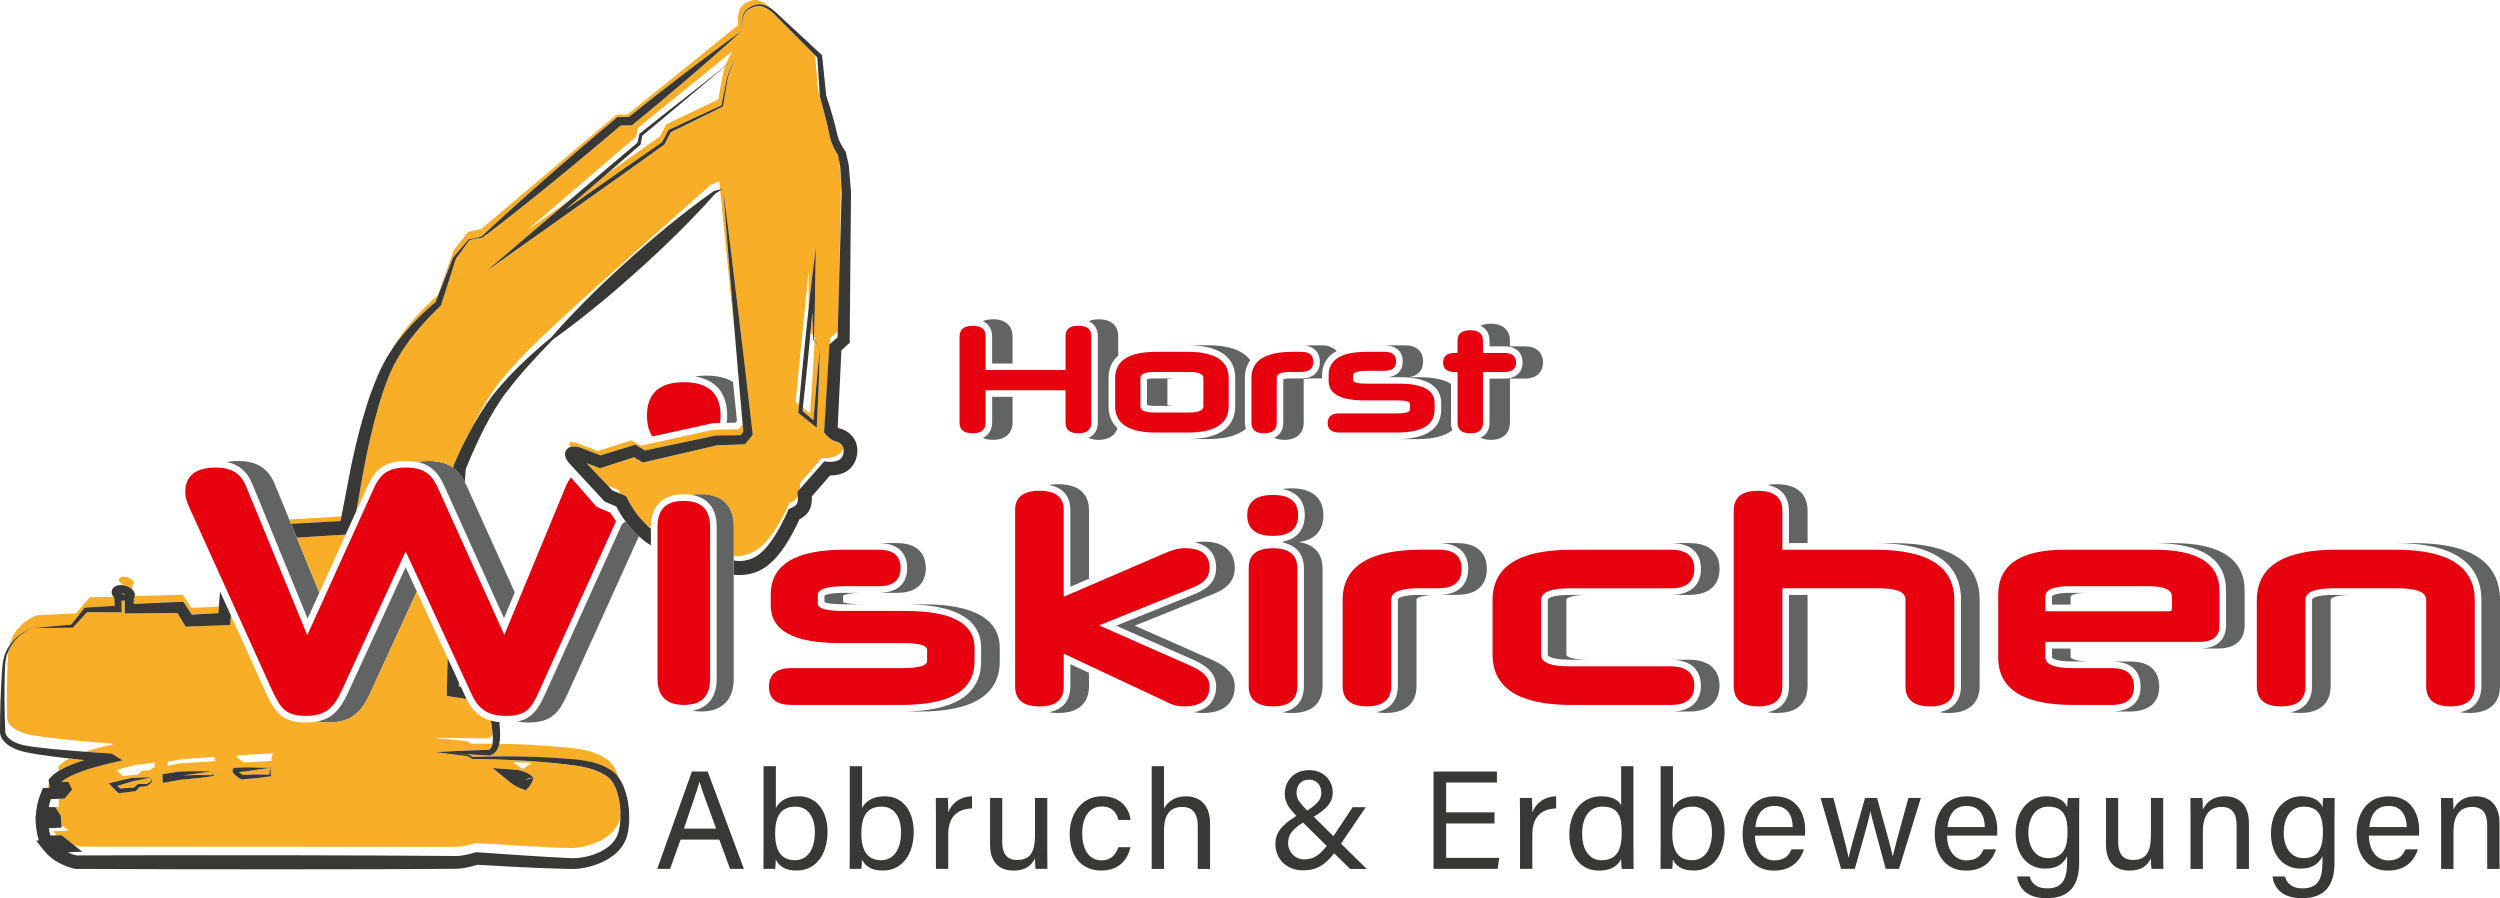 <?xml version="1.0" encoding="UTF-8"?>
<svg id="Ebene_2" data-name="Ebene 2" xmlns="http://www.w3.org/2000/svg" viewBox="0 0 740.71 266.11">
  <defs>
    <style>
      .cls-1 {
        fill: none;
      }

      .cls-1, .cls-2, .cls-3, .cls-4, .cls-5 {
        stroke-width: 0px;
      }

      .cls-2 {
        fill: #e7000e;
      }

      .cls-3 {
        fill: #626463;
      }

      .cls-4 {
        fill: #f9ae28;
      }

      .cls-5 {
        fill: #383937;
      }
    </style>
  </defs>
  <g id="Ebene_1-2" data-name="Ebene 1">
    <g>
      <polygon class="cls-1" points="34.5 228.11 36.33 229.92 40.88 229.49 42.02 228.33 44.38 228.22 45.79 227.22 45.89 225.96 40 226.65 34.5 228.11"/>
      <path class="cls-1" d="M235.72,238.99c-4.48,0-6.05,2.99-6.05,8,0,4.39,1.41,7.88,5.85,7.88,3.73,0,5.93-3.19,5.93-8.29,0-4.56-2.07-7.59-5.72-7.59Z"/>
      <path class="cls-1" d="M261.26,238.99c-4.48,0-6.05,2.99-6.05,8,0,4.39,1.41,7.88,5.85,7.88,3.73,0,5.93-3.19,5.93-8.29,0-4.56-2.07-7.59-5.72-7.59Z"/>
      <polygon class="cls-1" points="53.79 224.95 49.64 225.68 49.7 226.84 54.06 226.11 63.83 225.52 63.43 224.25 53.79 224.95"/>
      <path class="cls-1" d="M72.18,225.93l8.3-.48s-.26-1.59.57-2.25c0,0-9.48.54-10.66.63-1.18.1,1.79,2.09,1.79,2.09Z"/>
      <polygon class="cls-1" points="157.54 226.04 151.98 225.81 154.86 227.89 157.54 226.04"/>
      <path class="cls-1" d="M145.97,217.75c-.64.98-1.44,1.02-1.44,1.02l-15.96-.16,9.89,1.02,1.23.73s2.51-.05,6.21-.03c.14-.79.13-1.67.06-2.58Z"/>
      <path class="cls-1" d="M15.79,246.3l4.6-.17-1.62-1.3h-.57s.03.38.03.38l-1.88.09-1.92.09c.05.28.09.57.15.85.09.44.21.88.33,1.31h0s1.97-.05,1.97-.05c-.39-.36-.77-.76-1.11-1.2Z"/>
      <path class="cls-1" d="M183.81,146.29c-.36-.67-.55-1.08-.55-1.08l-3.22-1.37,1.38,1.45,2.39,1Z"/>
      <path class="cls-1" d="M391.48,234.85c0-1.99-1.2-3.86-3.61-3.86-2.24,0-3.73,1.45-3.73,3.98,0,1.7,1.08,3.11,3.19,5.18,3.32-2.2,4.15-3.44,4.15-5.31Z"/>
      <path class="cls-1" d="M381.65,249.86c0,2.53,2.03,4.77,4.73,4.77s4.27-.87,6.72-3.98l-7.05-6.92c-3.48,2.28-4.39,3.81-4.39,6.14Z"/>
      <path class="cls-1" d="M17.48,236.67l-2.44.09c-.27.77-.47,1.57-.62,2.38h.65s2.41-.1,2.41-.1c0,0-.14-1.69,0-2.37Z"/>
      <path class="cls-1" d="M169.28,251.26c-6.41-.04-28.33-1.48-28.33-1.48,0,0-3.14,1.02-5.67,1.14l-111.68-.07s-.71-.14-1.75-.5l2.53,2.01-2.32.1-2.05.09c.31.14.62.27.94.39.57.21,1.22.41,1.75.53l29.48-.06h29.71s29.71.08,29.71.08l14.86.09,7.43.05h.93c.3,0,.66.02.86,0,.49-.03,1.07-.11,1.63-.2,1.11-.19,2.3-.48,3.36-.81l.36-.11.33.02c8.9.6,17.84,1.28,26.71,1.69l1.65.05c.53.01.99,0,1.51-.05,1.01-.09,2.04-.28,3.05-.53,2.01-.52,3.96-1.33,5.57-2.5,1.18-.84,2.13-1.87,2.76-3.07.24-.47.45-.96.59-1.48.4-1.37.57-2.87.61-4.39-.2.77-.44,1.46-.75,2.05-2.61,5.06-9.98,6.97-13.77,6.95Z"/>
      <path class="cls-1" d="M35.99,175.75s-.05-.01-.07-.01c-.02,0-.03,0-.04,0,.04.02.08.05.12.07v-.05Z"/>
      <path class="cls-1" d="M33.65,220.35s-15.79-1.13-23.79-2.49c-8-1.36-7.7-5.23-7.7-5.23,0,0-.24-11,.34-19.4.01-.17.04-.32.06-.48-.38.83-.67,1.69-.82,2.59-.26,1.36-.29,2.79-.33,4.23-.16,5.48-.07,10.99.12,16.47,0,.24.01.49.02.73v.08c0,.12.07.46.18.69.11.26.26.5.44.73.37.46.85.86,1.39,1.2,1.09.67,2.39,1.09,3.72,1.38,2.68.52,5.58.78,8.39,1.09,1.73.17,3.47.31,5.21.45,1.47.12,2.94.25,4.41.36,2.59-.88,5.54-1.65,8.55-2.27l-.19-.12Z"/>
      <path class="cls-1" d="M241.38,101.14l-.41-.42-.03-.03v-.04s-.04-1.29-.04-1.29l-.76-.85c-.13,1.34-.25,2.67-.37,4.01-.35,3.84-.76,7.67-1.17,11.5-.16,1.5-.32,2.99-.48,4.49-.08.77-.16,1.55-.24,2.32l2.12,1.75,1.37-21.43Z"/>
      <polygon class="cls-1" points="245.85 102 246.28 101.62 248.15 99.97 248.2 98.17 245.95 100.18 245.85 102"/>
      <path class="cls-1" d="M243.52,135.63l-6.58,7.51s.13.79.07,1.76l6.5-7.39.71-.8,1.12.13c.18.02.56.05.85.03.31,0,.62-.03.91-.08.59-.09,1.12-.27,1.52-.5.41-.24.69-.54.9-.92.06-.09.11-.19.15-.31.04-.12.09-.21.13-.35.07-.28.14-.56.15-.82.03-.38,0-.72-.08-1.04-1.58,3.47-6.34,2.78-6.34,2.78Z"/>
      <polygon class="cls-1" points="248.66 82.14 249.37 57.07 248.95 49.43 248.72 48.29 249.17 54.8 248.66 82.14"/>
      <path class="cls-1" d="M143.62,69.18s.08-.07.11-.11l-1.24-1.22,1.12,1.33Z"/>
      <path class="cls-1" d="M148.45,114.15c3.01-3.46,6.28-6.65,9.66-9.69,1.46-1.31,2.95-2.59,4.45-3.85.29-.24.58-.49.87-.73.11-.13.21-.26.32-.38,1.63-1.91,3.33-3.77,5.05-5.58h0c1.35-1.42,2.71-2.83,4.08-4.22,3.96-4.03,8.06-7.9,12.24-11.69,4.18-3.78,8.44-7.48,12.8-11.05,4.27-3.46,8.61-6.85,13.13-10.04.12-.08.24-.17.35-.26l.02-.02.08-.06h.02c.6-.16,1.2-.29,1.8-.43l-.25-2.45-2.51,1.03s-37.48,33.27-42.68,38.23h0c-5.2,4.96-12.79,11.42-19.65,19.99-3.37,4.21-6.39,9.66-8.6,14.13.3-.54.58-1.07.89-1.61,2.28-3.97,4.81-7.89,7.91-11.34Z"/>
      <path class="cls-1" d="M197.43,36.82l15.41-7.37c.51-3.09,1.08-6.34,1.48-8.06.13-.55.3-1.11.5-1.67-.87.71-1.74,1.43-2.6,2.14-2.75,2.29-5.49,4.58-8.19,6.86-2.56,2.18-5.12,4.32-7.67,6.44-.16.13-.31.26-.47.39-1.77,1.48-3.55,2.95-5.33,4.43-.08.07-.16.13-.24.2l-.31,1.54-.05.24-.14.7-.03.16-.13.12c-3.28,2.88-6.57,5.73-9.87,8.58l15.74-11.11,1.91-3.61Z"/>
      <path class="cls-1" d="M188.86,42.29l.55-2.47.04-.17.13-.1c4.81-3.83,9.66-7.68,14.46-11.42.7-.55,1.39-1.09,2.09-1.64,2.06-1.61,4.1-3.22,6.13-4.82.87-.69,1.74-1.39,2.61-2.08.6-1.63,1.43-3.22,2.12-4.43l-27.97,22.72-.56,2.62-32.47,27.83,12.96-9.14,3.53-3c5.45-4.64,10.89-9.29,16.38-13.88Z"/>
      <path class="cls-1" d="M233.83,149.04s-3.91,9.48-8.9,13.29c-2.75,2.1-5.55,2.47-7.52,2.38v1.34c.36.07.74.12,1.12.14,2.27.13,4.51-.53,6.33-1.93,1.81-1.38,3.41-3.48,4.8-5.67,1.38-2.2,2.64-4.61,3.66-6.97l.35-.81.82-.34c.3-.12.8-.39,1.09-.63.32-.24.53-.5.57-.62.1-.21.21-.66.24-1.1.03-.31.02-.71,0-1.04-.82,1.25-2.55,1.92-2.55,1.92Z"/>
      <path class="cls-1" d="M238.42,102.37c.4-3.67.77-7.35,1.16-11.03v-11.08s-3.87,38.77-3.87,38.77l1.02.84c.55-5.83,1.06-11.67,1.69-17.5Z"/>
      <path class="cls-1" d="M207.24,231.7c-.71,2.45-2.4,7.34-4.6,13.81h9.54c-2.78-7.59-4.27-11.61-4.89-13.81h-.04Z"/>
      <path class="cls-1" d="M474.77,238.99c-3.73,0-6.01,2.94-6.01,8.04s2.4,7.84,5.72,7.84c4.89,0,6.01-3.65,6.01-8.25s-1-7.63-5.72-7.63Z"/>
      <polygon class="cls-1" points="241.4 100.89 241.46 99.97 241.19 99.67 241.16 100.6 241.4 100.89"/>
      <path class="cls-1" d="M242.89,28.4l-.74-11.31-.66-.66.85,10.16s.22.72.54,1.81Z"/>
      <path class="cls-1" d="M606.85,238.99c-3.9,0-5.89,3.28-5.89,7.79s2.32,7.46,5.76,7.46c4.52,0,5.85-3.07,5.85-7.71s-1.24-7.55-5.72-7.55Z"/>
      <path class="cls-1" d="M525.8,238.79c-3.73,0-5.35,2.57-5.72,6.26h11.07c-.04-3.48-1.78-6.26-5.35-6.26Z"/>
      <path class="cls-1" d="M501.51,238.99c-4.48,0-6.05,2.99-6.05,8,0,4.39,1.41,7.88,5.84,7.88,3.73,0,5.93-3.19,5.93-8.29,0-4.56-2.07-7.59-5.72-7.59Z"/>
      <path class="cls-1" d="M582.72,238.79c-3.73,0-5.35,2.57-5.72,6.26h11.07c-.04-3.48-1.78-6.26-5.35-6.26Z"/>
      <path class="cls-1" d="M342.29,122.21h9.85c2.9,0,4.4-.59,4.4-1.77v-8.49c0-1.18-1.5-1.77-4.4-1.77h-9.85c-2.95,0-4.4.59-4.4,1.77v8.49c0,1.18,1.45,1.77,4.4,1.77ZM339.82,112.38c.33-.11,1.04-.26,2.46-.26h6.05c-1.42,0-2.14.15-2.46.26v7.63c.33.11,1.04.26,2.46.26h-6.05c-1.42,0-2.14-.15-2.46-.26v-7.63Z"/>
      <path class="cls-1" d="M642.66,181.11c.61,0,.87-.26.87-.79v-3.49c0-2.09-2.27-3.14-6.89-3.14h-23.56c-4.71,0-7.07,1.05-7.07,3.14v4.28h36.65ZM607.97,176.83c0-.46,1.39-1.18,5.11-1.18h5.52c-3.72,0-5.11.72-5.11,1.18v2.31h-5.52v-2.31Z"/>
      <path class="cls-1" d="M707.72,238.79c-3.73,0-5.35,2.57-5.72,6.26h11.07c-.04-3.48-1.78-6.26-5.35-6.26Z"/>
      <path class="cls-1" d="M682.51,238.99c-3.9,0-5.89,3.28-5.89,7.79s2.32,7.46,5.76,7.46c4.52,0,5.85-3.07,5.85-7.71s-1.24-7.55-5.72-7.55Z"/>
      <path class="cls-3" d="M255.68,175.65h-5.52c-4.31,0-5.58.62-5.89.83v1.94c.48.22,1.91.63,5.8.63h5.52c-3.9,0-5.33-.42-5.8-.63v-1.94c.31-.21,1.58-.83,5.89-.83Z"/>
      <path class="cls-3" d="M296.21,191.93c0-10.64-12.12-12.87-22.29-12.87h-5.52c10.17,0,22.29,2.23,22.29,12.87v4.01c0,9.87-7.94,14.88-23.6,14.88h5.52c15.66,0,23.6-5.01,23.6-14.88v-4.01Z"/>
      <path class="cls-3" d="M365.85,168.19c0-2.32-.9-7.72-9.21-7.72-.96,0-1.81.09-2.65.26,5.65,1.1,6.33,5.44,6.33,7.46,0,4.63-3.19,6.55-6.64,7.93l-23,9.26,23.41,10.34c4.32,2.03,6.23,4.41,6.23,7.73,0,2.05-.71,6.46-6.56,7.56.79.16,1.61.25,2.61.25,8.54,0,9.47-5.46,9.47-7.81,0-3.32-1.91-5.7-6.23-7.73l-23.41-10.34,23-9.26c3.45-1.38,6.64-3.3,6.64-7.93Z"/>
      <path class="cls-3" d="M392.11,152.66c0-2.98-1.23-7.98-9.47-7.98-1.03,0-1.95.08-2.77.22,5.77.99,6.72,5.15,6.72,7.77s-.96,6.83-6.72,7.84c.22.04.44.08.68.11-.22.03-.42.07-.63.11,5.49,1.02,6.41,5.08,6.41,7.65v34.91c0,2.6-.9,6.72-6.37,7.74.82.15,1.74.24,2.77.24,7.93,0,9.12-5,9.12-7.98v-34.91c0-2.66-.98-6.96-7.07-7.76,6.32-.8,7.33-5.21,7.33-7.94Z"/>
      <path class="cls-3" d="M431.68,160.91h-4.89c-.14,0-.27,0-.41,0,7.5.1,8.63,4.8,8.63,7.62s-1.15,7.72-8.86,7.72h5.52c7.71,0,8.86-4.84,8.86-7.72s-1.15-7.63-8.86-7.63Z"/>
      <path class="cls-3" d="M420.58,176.26c-5.26,0-6.42.98-6.42,1.35v25.66c0,2.59-.91,6.69-6.38,7.73.83.16,1.73.25,2.7.25,8.01,0,9.21-5,9.21-7.98v-25.66c0-.38,1.15-1.35,6.42-1.35h-5.52Z"/>
      <path class="cls-3" d="M470.6,176.26h-5.52c-5.33,0-6.5,1.04-6.5,1.44v16.32c0,.4,1.17,1.44,6.5,1.44h5.52c-5.33,0-6.5-1.04-6.5-1.44v-16.32c0-.4,1.17-1.44,6.5-1.44Z"/>
      <path class="cls-3" d="M581.01,177.79v25.48c0,4.23-2.31,6.94-6.43,7.74.84.16,1.77.25,2.84.25,5.79,0,9.12-2.91,9.12-7.98v-25.48c0-11.2-8.59-16.88-25.52-16.88h-5.52c16.94,0,25.52,5.68,25.52,16.88Z"/>
      <path class="cls-3" d="M659.54,175v10.38c0,2.03-.77,6.76-7.9,6.76h5.52c7.13,0,7.9-4.73,7.9-6.76v-10.38c0-9.35-7.18-14.09-21.33-14.09h-5.52c14.16,0,21.33,4.74,21.33,14.09Z"/>
      <path class="cls-3" d="M715.28,160.91h-5.52c16.88,0,25.44,5.71,25.44,16.97v25.39c0,2.6-.9,6.72-6.37,7.74.82.15,1.74.24,2.77.24,7.93,0,9.12-5,9.12-7.98v-25.39c0-11.26-8.56-16.97-25.44-16.97Z"/>
      <path class="cls-3" d="M685.02,177.7v25.57c0,2.6-.9,6.72-6.37,7.74.82.15,1.74.24,2.77.24,7.93,0,9.12-5,9.12-7.98v-25.57c0-.4,1.15-1.44,6.42-1.44h-5.52c-5.26,0-6.42,1.04-6.42,1.44Z"/>
      <path class="cls-3" d="M268.79,168.28c0,2.75-1.11,7.37-8.51,7.37h5.52c7.4,0,8.51-4.62,8.51-7.37,0-2.22-.83-7.37-8.51-7.37h-5.52c7.68,0,8.51,5.16,8.51,7.37Z"/>
      <path class="cls-3" d="M322.65,171.47v-20.38c0-2.85-1.18-7.63-9.12-7.63-1.03,0-1.95.08-2.76.23,5.46.98,6.36,4.92,6.36,7.4v22.76l5.52-2.38Z"/>
      <path class="cls-3" d="M322.65,203.36v-4.01l-5.52-2.59v6.6c0,2.57-.9,6.65-6.37,7.66.82.15,1.74.24,2.77.24,7.93,0,9.12-4.95,9.12-7.9Z"/>
      <path class="cls-3" d="M503.96,168.54c0,4.91-3.26,7.72-8.94,7.72h5.52c5.68,0,8.94-2.81,8.94-7.72,0-2.85-1.16-7.63-8.94-7.63h-5.52c7.78,0,8.94,4.78,8.94,7.63Z"/>
      <path class="cls-3" d="M495.01,210.82h5.52c8.07,0,8.94-5.34,8.94-7.63,0-4.91-3.26-7.72-8.94-7.72h-5.52c5.68,0,8.94,2.81,8.94,7.72,0,2.29-.87,7.63-8.94,7.63Z"/>
      <path class="cls-3" d="M530.04,151.35v9.56h5.52v-9.56c0-2.95-1.2-7.9-9.21-7.9-.97,0-1.87.09-2.7.25,5.48,1.03,6.38,5.09,6.38,7.65Z"/>
      <path class="cls-3" d="M530.04,203.27c0,2.6-.9,6.72-6.37,7.74.82.15,1.74.24,2.77.24,7.93,0,9.12-5,9.12-7.98v-27.01h-5.52v27.01Z"/>
      <path class="cls-3" d="M607.97,192.14v2.58c0,.27,1.06,1.27,6.24,1.27h5.52c-5.18,0-6.24-1-6.24-1.27v-2.58h-5.52Z"/>
      <path class="cls-3" d="M613.49,176.83c0-.46,1.39-1.18,5.11-1.18h-5.52c-3.72,0-5.11.72-5.11,1.18v2.31h5.52v-2.31Z"/>
      <path class="cls-3" d="M625.64,195.99c7.48,0,8.59,4.67,8.59,7.46,0,6.65-6.01,7.37-8.59,7.37h5.52c2.58,0,8.59-.72,8.59-7.37,0-2.79-1.12-7.46-8.59-7.46h-5.52Z"/>
      <path class="cls-2" d="M228.35,176.31v3.05c0,7.5,6.81,11.17,20.51,11.17h18.33c4.97,0,7.5.61,7.5,2.01v3.32c0,1.4-2.53,2.09-7.59,2.09h-32.64c-4.36,0-6.63,1.83-6.63,5.5s2.27,5.41,6.63,5.41h32.64c14.4,0,21.64-4.28,21.64-12.92v-4.01c0-7.24-6.81-10.91-20.33-10.91h-18.33c-5.15,0-7.77-.7-7.77-2.18v-2.53c0-1.75,2.62-2.62,7.85-2.62h10.12c4.36,0,6.54-1.75,6.54-5.41s-2.18-5.41-6.54-5.41h-10.12c-14.57,0-21.82,4.45-21.82,13.44Z"/>
      <path class="cls-2" d="M300.77,151.09v52.27c0,4.01,2.44,5.93,7.24,5.93s7.16-1.92,7.16-5.93v-9.69l28.45,13.35c3.58,1.75,4.71,2.27,7.24,2.27,4.97,0,7.5-2.01,7.5-5.85,0-2.01-.79-3.93-5.06-5.93l-27.66-12.22,27.31-11c3.93-1.57,5.41-3.23,5.41-6.11,0-3.84-2.53-5.76-7.24-5.76-2.27,0-3.75.52-6.81,1.83l-29.15,12.57v-25.74c0-3.75-2.36-5.67-7.16-5.67s-7.24,1.92-7.24,5.67Z"/>
      <path class="cls-2" d="M384.37,203.27v-34.91c0-3.93-2.36-5.93-7.24-5.93s-7.16,2.01-7.16,5.93v34.91c0,4.01,2.44,6.02,7.24,6.02s7.16-2.01,7.16-6.02Z"/>
      <path class="cls-2" d="M377.12,158.77c4.97,0,7.5-2.01,7.5-6.11s-2.53-6.02-7.5-6.02-7.59,2.01-7.59,6.02,2.53,6.11,7.59,6.11Z"/>
      <path class="cls-2" d="M412.2,203.27v-25.66c0-2.27,2.79-3.32,8.38-3.32h5.58c4.62,0,6.89-1.92,6.89-5.76s-2.27-5.67-6.89-5.67h-4.89c-15.62,0-23.47,4.97-23.47,14.92v25.48c0,3.93,2.36,6.02,7.16,6.02s7.24-2.01,7.24-6.02Z"/>
      <path class="cls-2" d="M471.21,208.86h23.8c4.62,0,6.98-1.92,6.98-5.67s-2.36-5.76-6.98-5.76h-29.93c-5.67,0-8.46-1.13-8.46-3.4v-16.32c0-2.27,2.79-3.4,8.46-3.4h29.93c4.62,0,6.98-1.92,6.98-5.76s-2.36-5.67-6.98-5.67h-29.32c-15.62,0-23.47,4.97-23.47,14.92v16.06c0,10.04,7.85,15.01,23.47,15.01h5.52Z"/>
      <path class="cls-2" d="M579.04,203.27v-25.48c0-9.95-7.85-14.92-23.56-14.92h-27.4v-11.52c0-3.93-2.36-5.93-7.24-5.93s-7.16,2.01-7.16,5.93v51.92c0,4.01,2.44,6.02,7.24,6.02s7.16-2.01,7.16-6.02v-28.97h28.36c5.41,0,8.12,1.05,8.12,3.32v25.66c0,4.01,2.44,6.02,7.33,6.02s7.16-2.01,7.16-6.02Z"/>
      <path class="cls-2" d="M632.27,203.45c0-3.67-2.18-5.5-6.63-5.5h-11.43c-5.5,0-8.2-1.05-8.2-3.23v-4.54h45.64c3.93,0,5.93-1.57,5.93-4.8v-10.38c0-8.12-6.46-12.13-19.37-12.13h-26.27c-13.35,0-19.9,4.45-19.9,13.35v18.59c0,9.34,7.42,14.05,22.17,14.05h11.43c4.45,0,6.63-1.83,6.63-5.41ZM606,176.83c0-2.09,2.36-3.14,7.07-3.14h23.56c4.62,0,6.89,1.05,6.89,3.14v3.49c0,.52-.26.79-.87.79h-36.65v-4.28Z"/>
      <path class="cls-2" d="M733.23,203.27v-25.39c0-10.04-7.85-15.01-23.47-15.01h-17.63c-15.62,0-23.47,4.97-23.47,15.01v25.39c0,4.01,2.36,6.02,7.24,6.02s7.16-2.01,7.16-6.02v-25.57c0-2.27,2.79-3.4,8.38-3.4h18.94c5.67,0,8.46,1.13,8.46,3.4v25.57c0,4.01,2.44,6.02,7.24,6.02s7.16-2.01,7.16-6.02Z"/>
      <path class="cls-3" d="M134.27,138.57c-1.75-1.27-4.06-1.99-7.35-1.99-1.24,0-2.33.11-3.3.3,4.27.85,6.36,3.46,7.99,7.03h0s17.73,39.26,17.73,39.26l3.17-7.66-14.27-31.6h0c-.17-.38-.35-.74-.53-1.09-.9-1.73-1.97-3.19-3.44-4.25Z"/>
      <path class="cls-3" d="M187.11,156.71c-.64-.72-1.23-1.48-1.8-2.26l-1.06.93-22.66,50.09c-2.03,4.42-3.77,7.4-8.35,8.3,1,.19,2.11.29,3.34.29,7.17,0,9.18-3.24,11.64-8.59l21.07-46.57c-.76-.7-1.5-1.42-2.18-2.19Z"/>
      <path class="cls-3" d="M109.63,205.48l13.88-30.22-3.32-7.2-17.19,37.42c-2.1,4.48-4.4,7.4-9.05,8.29.97.19,2.06.29,3.31.29,6.98,0,9.82-3.14,12.37-8.58Z"/>
      <path class="cls-3" d="M86.23,155.19l-.53-1.29-.78-1.91-3.55-8.64c-1.9-4.62-5.34-6.77-10.83-6.77-1.22,0-2.34.11-3.37.31,3.63.74,6.08,2.84,7.57,6.46l16.4,39.92,3.48-7.67-6.7-16.3-1.69-4.1Z"/>
      <path class="cls-2" d="M80.68,204.66c2.52,5.24,3.98,7.44,9.96,7.44s8.28-2.52,10.58-7.44l18.97-41.29,19.07,41.29c2.1,4.93,4.61,7.44,10.69,7.44s7.44-2.2,9.85-7.44l22.72-50.22c-.64-.92-1.3-1.94-1.67-2.51l-4.08-1.77-7.6-8.7c-.61.75-1.1,1.62-1.52,2.63l-18.23,44.01-19.6-43.39c-1.68-3.67-3.67-6.18-9.54-6.18s-7.86,2.52-9.54,6.18l-19.7,43.49-18.13-44.12c-1.47-3.56-3.98-5.55-9.01-5.55-5.87,0-9.01,2.41-9.01,7.23,0,1.36.31,2.72,1.36,4.92l24.42,53.97Z"/>
      <path class="cls-3" d="M217.89,125.24l.46-.55-1.17-11.51c-2.04-1.24-4.7-1.9-7.93-1.9-1.18,0-2.28.09-3.31.26,6.17,1.01,9.52,5.03,9.52,11.58,0,.76-.06,1.48-.15,2.18l2.57-.06Z"/>
      <path class="cls-4" d="M73.4,228.45c2.19-.3,4.56-.72,7.22-.97-.18.12-.32.26-.45.44-.12.18-.2.38-.26.59-.09.31-.13.63-.13.96-2.65-.08-5.28-.04-7.92.08-.37-.26-.73-.54-1.06-.82.87-.07,1.73-.17,2.61-.28ZM136.57,203.52l-.61-1.32c-.02.39-.05.79-.07,1.18l.68.14ZM58.21,229.64c1.6-.01,3.2,0,4.8.04l-.23-1.14c-3.08.48-5.89.89-8.67,1.2,1.37-.05,2.73-.09,4.1-.11ZM146.5,223.13c-.33.29-.73.52-1.2.65-.13.03-.22.06-.45.06h-.24s-.48-.04-.48-.04c-5.15-.26-10.29-.59-15.42-.97l10.04.77h.05s.06.04.06.04l1.19.66c8.92-.32,17.89-.22,26.79.43,2.24.14,4.5.31,6.78.72,2.26.41,4.56,1.07,6.64,2.3.27.14.51.31.77.48.25.18.5.31.75.55.25.22.5.44.74.67l.61.74c.06.08.11.16.17.24-.7-2.27-1.76-4.19-3.17-5.25-4.68-3.53-11.3-3.61-18.41-4.2-4.67-.39-9.71-.55-13.78-.6-.05.24-.1.48-.17.73-.23.71-.59,1.46-1.25,2.05ZM87.92,159.29l6.7,16.3,7.79-17.19-14.22.87h-.26ZM9.71,186.06c3.8-.35,7.6-.7,11.4-1.01l3.81-4.81.18-.23.34-.02,8.56-.49-.14-2.48c-.08-.07-.15-.15-.22-.24l-7.08.19-4.05,4.76-11.51.54s-6.62,2.16-8.18,8.98c.02-.03.03-.05.05-.08,1.67-2.41,4.14-4.18,6.85-5.12ZM156.3,230.85h-.61c-.07.02-.13.04-.2.07.05,0,.1.01.16.01.32.02.68-.01,1.08-.11.4-.09.84-.25,1.29-.47-.71.08-1.3.2-1.85.35.04.05.09.1.13.15ZM68.3,183.53c.04-.4.08-.8.11-1.2l10.49,23.18c2.55,5.3,4.47,8.55,11.72,8.55,1.23,0,2.32-.1,3.32-.29.97.19,2.06.29,3.31.29,6.98,0,9.82-3.14,12.37-8.58l13.88-30.22,9.11,19.73c-.09,3.23-.18,6.46-.23,9.69l-.02,1.52,1.44.23,3.15.49,1.26.2c1.58,3.1,3.65,5.39,7.2,6.39.21,1.18.37,2.37.48,3.54.02.24.03.47.05.7-.64.98-1.44,1.02-1.44,1.02l-15.96-.16,9.89,1.02,1.23.73s2.51-.05,6.21-.03c-.01.07-.02.15-.03.22-.12.51-.31.98-.59,1.27-.14.15-.3.26-.44.31-.02.01-.09.03-.02.02h-.24s-.48.02-.48.02c-5.12.15-10.25.38-15.39.65l9.92,1.29,1.19.74.07.04h.1c8.94.05,17.84.49,26.72,1.5,4.39.45,8.88,1.03,12.43,3.21.23.13.43.28.64.43.2.15.44.29.59.46l.49.47.44.57c.55.8,1.02,1.71,1.35,2.7.69,1.96,1.06,4.09,1.15,6.21.02.6.02,1.21,0,1.81-.2.77-.44,1.46-.75,2.05-2.61,5.06-9.98,6.97-13.77,6.95-6.41-.04-28.33-1.48-28.33-1.48,0,0-3.14,1.02-5.67,1.14l-111.68-.07s-.71-.14-1.75-.5l-1.43-1.14-1.65-1.31-.55-.43-.67.02-.65.02c-.39-.36-.77-.76-1.11-1.2l4.6-.17-1.62-1.3h-.57s-.13-1.48-.13-1.48c-.03-.37-.06-.79-.07-1.17,0-.19,0-.37,0-.52v-.17s.03-.02-.06.18l-1.6-2.52h-1.28s2.41-.11,2.41-.11c0,0-.14-1.69,0-2.37l.88-.03.74-.03.46-.54,1.11-1.33.7-.83-.47-.94-.21-.41-.45-.89-.96-.02-1.13-.02c.65-.53,1.41-1.02,2.24-1.44,1.27-.66,2.64-1.22,4.04-1.72,2.8-1,5.73-1.77,8.67-2.44l3.22-.73-2.76-1.73-.2-.12-.31-.19-.33-.02c-2.48-.15-4.97-.32-7.45-.5,2.59-.88,5.54-1.65,8.55-2.27l-.19-.12s-15.79-1.13-23.79-2.49c-8-1.36-7.7-5.23-7.7-5.23,0,0-.24-11,.34-19.4.01-.17.04-.32.06-.48.21-.45.43-.89.68-1.32,1.48-2.4,3.81-4.29,6.46-5.37,3.89-.01,7.78-.01,11.67-.07h.19s.15-.17.15-.17l4.04-4.42,9.3.03h.97s0-1.02,0-1.02v-2.47s.9,0,.9,0l.02,2.46v1.36s1.42-.01,1.42-.01l14.15-.13,1.96,3.21.51.84,1.04-.04,10.5-.37,1.62-.06.15-1.66ZM45.09,231.61v-.06c0-.48-.06-.91-.06-1.29-1.79.04-3.88.03-6.02.18h0s-.06.01-.06.01c-1.88.39-3.75.84-5.6,1.31l-1.14.29.83.86c.6.62,1.22,1.23,1.84,1.83l.24.23.31-.03c1.54-.15,3.07-.34,4.6-.55l.23-.03.12-.14.99-1.11c.72-.08,1.44-.16,2.16-.26l.12-.02.05-.04c.45-.38.89-.75,1.33-1.15l.07-.06ZM45.89,225.96l-5.89.69-5.49,1.46,1.82,1.81,4.55-.43,1.14-1.16,2.36-.11,1.41-1,.1-1.27ZM63.38,229.94l-.07-.15-.53-1.24c-3.04-.07-6.42-.06-9.8.09h-.01s-.05,0-.05,0c-1.41.2-2.81.42-4.22.67l-.6.1.03.61.05,1.18.04.79.78-.13c1.46-.25,2.93-.5,4.39-.78,1.63-.13,3.25-.29,4.88-.46,1.64-.19,3.28-.39,4.92-.64l.19-.03ZM63.83,225.52l-.39-1.27-9.64.7-4.15.73.06,1.16,4.36-.73,9.77-.59ZM151.98,225.81l2.87,2.08,2.69-1.85-5.56-.23ZM145.91,227.55l5.26,4.25c.93.75,1.96,1.37,3.13,1.8l1.45.53.51-.5c.59-.58,1.13-1.32,1.41-1.98.13-.33.22-.61.28-.83.05-.22.07-.38.07-.47-.08-.13-.3-.32-.61-.56-.3-.24-.73-.52-1.25-.78-1.03-.54-2.43-.89-3.68-.98l-6.57-.48ZM72.18,225.93l8.3-.48s-.26-1.59.57-2.25c0,0-9.48.54-10.66.63-1.18.1,1.79,2.09,1.79,2.09ZM68.87,228.42c.02.14.05.19.08.29.04.1.07.16.1.2.26.38.49.58.73.8.48.42.96.76,1.48,1.11l.19.13.23-.02c2.8-.19,5.59-.46,8.38-.89l.33-.05-.07-.28c-.08-.36-.13-.76-.11-1.14.01-.19.05-.39.11-.57.06-.18.17-.37.3-.51-2.02.03-4.34-.11-6.83-.14-1.24,0-2.5,0-3.75.08h-.23c-.07.01-.31.06-.45.11-.15.08-.3.22-.39.36-.08.14-.11.35-.1.52ZM36.03,175.83l.9.45v-.21c-.28-.15-.61-.26-.93-.31v.05s.02.01.03.02ZM23.48,225.7c.52-.17,1.05-.33,1.57-.49-1.5-.15-3.01-.32-4.51-.49-1.39.74-2.5,1.53-3.2,2.36l-.1.13.19,1.18c.54-.33,1.08-.63,1.61-.9,1.47-.72,2.95-1.29,4.45-1.79ZM87.94,155.08l12.95-.7c.09-.46.17-.92.26-1.38l-15.45.89.53,1.29,1.71-.1ZM39.58,177.54v.05s.63.31.63.31h-.61s.05,1,.05,1l13.76-.62.91-.04.53.81,2,3.04,7.86-.46c.04-.63.09-1.26.14-1.89l-8.17.38-2.47-3.9-14.25.38c-.03.21-.08.43-.19.63-.06.11-.12.21-.19.3ZM14.54,232.19c-.14.41-.26.83-.36,1.25h.55s-.18-1.25-.18-1.25ZM34.83,232.78c.26.26.53.52.79.78,1.37-.12,2.74-.21,4.11-.28l1.04-.95.16-.15h.17c.78.01,1.55.03,2.33.05.46-.26.91-.53,1.37-.79.07-.36.17-.74.23-1.18-2.16.43-4.01.89-5.83,1.2-1.45.47-2.91.9-4.37,1.32ZM38.78,174.28c.14.11.29.24.44.38l-.04-1.34c.29-.15.46-.39.46-.68-.02-.69-1.03-1.45-2.25-1.69-1.22-.24-2.19.12-2.17.82.02.51.56,1.05,1.32,1.39l-.63.02v.15c.08,0,.16,0,.24.01.93.09,1.79.36,2.62.94ZM207.6,146.44c-.89,0-1.71.08-2.49.22-.8-.14-1.65-.22-2.57-.22-6.17,0-9.7,3.51-9.7,9.62v.28c-.54-.35-1.06-.71-1.56-1.09-.4-.39-.79-.79-1.16-1.21-.85-.95-1.64-1.97-2.36-3.03-.71-1.04-1.41-2.22-1.9-3.25l-.35-.74-.69-.29-1.02-.43c-.36-.67-.55-1.08-.55-1.08l-3.22-1.37-6.28-6.61,3.45,1.29.6.22.59-.19,9.41-3.06,2.08,1.21.6.35.64-.15,21.36-4.96,7.59-.27.64-.02.38-.47,1.55-1.9.37-.46-.06-.55-2.09-18.09-2.17-18.08-2.19-18.08c-.71-6.03-1.51-12.05-2.27-18.07-.3.07-.6.14-.9.21l-.25-2.45-2.51,1.03s-37.48,33.27-42.68,38.23h0c-5.2,4.96-12.79,11.42-19.65,19.99-3.37,4.21-6.39,9.66-8.6,14.13-1.93,3.48-3.66,7.03-5.23,10.74l-.09.22-.03.3c0,.07-.02.15-.02.22-1.75-1.27-4.06-1.99-7.35-1.99-1.24,0-2.33.11-3.3.3-.99-.2-2.09-.3-3.33-.3-7.35,0-9.63,3.62-11.32,7.34l-3.38,7.46c.77-4.26,1.54-8.52,2.26-12.71,1.11-5.96,2.48-11.88,4.13-17.69.82-2.91,1.77-5.77,2.85-8.55.29-.69.55-1.39.86-2.06l.94-2.01c.68-1.31,1.41-2.6,2.2-3.86,3.18-5.05,7.25-9.58,11.62-13.76l.19-.19.06-.2c1.45-4.52,2.91-9.04,4.32-13.58l4.03-5.56,1.57-.4,2.23-.32h.05s.06-.05.06-.05c3.53-2.68,7.03-5.4,10.5-8.15,3.49-2.74,6.92-5.53,10.36-8.32,3.42-2.82,6.86-5.6,10.24-8.46,3.28-2.74,6.56-5.49,9.81-8.27l2.88-.05h.44s.34-.28.34-.28c2.76-2.24,5.47-4.53,8.21-6.8,2.74-2.26,5.43-4.59,8.14-6.88,2.69-2.32,5.39-4.63,8.06-6.99,2.67-2.34,5.32-4.72,7.94-7.13,0-1.43-.06-2.91.44-4.25.45-1.37,1.69-2.25,3.01-2.68.68-.24,1.33-.38,2-.27.67.09,1.31.36,1.91.71,1.2.69,2.27,1.66,3.17,2.71h.01s.02.03.02.03l11.07,11.08.85,10.16s.22.72.54,1.81v.18s.02.08.02.08l.03.12c.81,2.87,1.59,5.77,2.27,8.66.16.72.33,1.44.44,2.14.13.77.33,1.6.6,2.36.51,1.44,1.15,2.75,2.01,4.05l.46,2.31.45,6.52-.51,27.34-.45,16.04-2.25,2.01-.1,1.81-.13.12-.05.77-1.49,24.52-.05.77.47.57c.41.5.74.8,1.19,1.16.44.34.94.67,1.63.9.17.06.35.1.54.14.13.02.12.03.12.03h.02c.06.03.15.06.26.1.2.1.42.22.6.38.48.4.77.86.9,1.41-1.58,3.47-6.34,2.78-6.34,2.78l-6.58,7.51s.13.79.07,1.76l-.18.2-.62.71.14.99c.01.09.02.2.03.32-.82,1.25-2.55,1.92-2.55,1.92,0,0-3.91,9.48-8.9,13.29-2.75,2.1-5.55,2.47-7.52,2.38v-8.66c0-6.2-3.48-9.62-9.8-9.62ZM235.72,119.03l1.02.84c-.07.71-.13,1.42-.2,2.13l-.03.33.25.2c1.45,1.18,2.91,2.37,4.38,3.53l.85.67.05-1.06.53-11.52c.12-3.82.29-7.63.38-11.39l-1.55-1.87.06-.92-.27-.3.22-7.93.15-8.91.17-9.78-1.19,9.73c-.35,2.85-.66,5.71-.96,8.57v-11.08s-3.87,38.77-3.87,38.77ZM218.19,16.94c-1.1.88-2.21,1.77-3.32,2.65.6-1.63,1.43-3.22,2.12-4.43l-27.97,22.72-.56,2.62-32.47,27.83,12.96-9.14-12.94,11.03-11.94,10.17,12.79-9.07,19.96-14.16c6.66-4.71,13.31-9.45,19.92-14.23l.1-.07.05-.1,1.83-3.54c5.13-2.51,10.26-5.01,15.37-7.56l.12-.06.02-.13,1.26-7.48c.18-1.25.59-2.44,1.05-3.62.47-1.17,1.04-2.3,1.65-3.41ZM214.32,21.39c-.4,1.73-.97,4.97-1.48,8.06l-15.41,7.37-1.91,3.61-15.74,11.11c-2.16,1.86-4.32,3.73-6.48,5.59l-5.84,5.04,8.64-6.06c6.64-4.67,13.3-9.32,19.99-13.93l1.9-3.53.07-.14.13-.06c5.18-2.42,10.36-4.85,15.56-7.23l1.46-7.32c.21-1.25.67-2.46,1.19-3.62.52-1.16,1.13-2.27,1.79-3.35-1.13.93-2.25,1.86-3.37,2.79-.2.56-.37,1.12-.5,1.67ZM248.66,127.02s.03,0,.03,0l.32.07c-.27-.26-.56-.48-.84-.65v.27c.2.17.41.3.49.3ZM129.05,89.48c1.7-4.36,3.39-8.73,5.13-13.08l.03-.09.04-.04,4.56-5.33.05-.05h.06s1.67-.28,1.67-.28l2.1-.57c.31-.29.63-.58.94-.87l-1.12-1.33,1.24,1.22c2.88-2.69,5.78-5.35,8.71-7.98,3.28-2.98,6.61-5.89,9.93-8.82,3.35-2.9,6.67-5.83,10.05-8.69,3.37-2.88,6.73-5.75,10.14-8.58l.36-.3h.45s2.91-.03,2.91-.03c2.65-2.14,5.34-4.22,8.01-6.34,2.78-2.21,5.62-4.35,8.43-6.53,2.83-2.15,5.65-4.31,8.51-6.42,2.85-2.13,5.72-4.22,8.63-6.28-.07-1.43-.21-2.9.23-4.32.22-.7.61-1.37,1.17-1.87.55-.51,1.22-.87,1.9-1.14.66-.28,1.45-.49,2.22-.4.77.07,1.5.33,2.16.67.45.24.88.52,1.29.82-1.1-1.11-3.73-3.41-6.11-2.72-3.11.9-4.23,2.54-4.09,6.25.01.35.02.7.03,1.04l-32.74,26.51-3.3.05-40.1,33.88-3.8.79-4.29,5.44-4.72,13.32c-4.06,3.61-10.13,9.71-14.05,16.87.29-.44.57-.89.87-1.32,3.58-5.08,7.87-9.53,12.55-13.46ZM215.65,74.11c-.52-6.05-.95-12.11-1.42-18.16-.29.18-.58.35-.87.53l4.44,43.7-.66-7.92-1.5-18.15ZM240.72,92.48c-.19,2.01-.38,4.01-.57,6.02l.76.85-.19-6.87ZM240.01,122.56l-2.12-1.75c-.03.33-.07.66-.1.98,1.08.9,2.16,1.81,3.24,2.72l.85-10.28c.36-3.81.68-7.62,1.08-11.48l-1.57-1.62-1.37,21.43ZM169.62,132.3c.25-.02.53-.02.72,0,.42.03.76.1,1.09.18.17.04.32.08.49.13l.18.06.1.04.19.07,5.52,2.14,9.57-2.95.76-.23.65.4,2.17,1.32,20.9-4.42.16-.03h.13s7.15-.09,7.15-.09l.82-.95-.2-2.23-1.2,1.43-7.66.18-21.28,4.72-2.71-1.62-10.04,3.18-6.29-2.39s-3.38-1.09-1.76,1.16c0,0,.02,0,.02,0,.17-.04.35-.08.53-.1Z"/>
      <path class="cls-5" d="M34,179.5l-8.56.49-.34.02-.18.23-3.81,4.81c-3.8.31-7.6.66-11.4,1.01,3.89-.01,7.78-.01,11.67-.07h.19s.15-.17.15-.17l4.04-4.42,9.3.03h.97s0-1.02,0-1.02v-2.47s.9,0,.9,0l.02,2.46v1.36s1.42-.01,1.42-.01l14.15-.13,1.96,3.21.51.84,1.04-.04,10.5-.37,1.62-.06.15-1.66c.04-.4.08-.8.11-1.2l-3.21-7.09c-.07.85-.14,1.7-.21,2.55-.05.65-.1,1.3-.15,1.96-.05.63-.1,1.26-.14,1.89l-7.86.46-2-3.04-.53-.81-.91.04-13.76.62-.05-.99h.61s-.63-.32-.63-.32v-.05c.07-.09.13-.19.19-.3.11-.2.16-.41.19-.63.04-.3.02-.6-.05-.83-.17-.53-.42-.86-.69-1.12-.15-.14-.3-.27-.44-.38-.83-.58-1.69-.85-2.62-.94-.08,0-.16,0-.24-.01-.4-.01-.82.02-1.28.16-.2.06-.43.17-.65.32-.08.05-.15.09-.23.16-.24.19-.47.52-.59.89-.03.1-.06.21-.07.31-.06.49.08.91.25,1.2.09.16.19.3.29.42.07.09.15.16.22.24l.14,2.48ZM35.92,175.74s.05.01.07.01c.32.05.65.16.93.31v.21s-.9-.45-.9-.45c-.01,0-.02-.01-.03-.02-.04-.02-.08-.05-.12-.07.02,0,.03,0,.04,0ZM186.36,240.29c.15,2.34.11,4.7-.51,7.11-.28,1.2-.88,2.45-1.61,3.48-.74,1.06-1.67,1.93-2.66,2.68-.98.76-2.05,1.36-3.15,1.87-1.09.51-2.22.93-3.38,1.24-1.15.32-2.33.56-3.54.69-.6.06-1.25.1-1.84.1l-1.71-.02c-8.9-.22-17.7-.69-26.54-1.21-1.16.36-2.28.65-3.48.87-.67.12-1.31.22-2.06.28-.42.04-.68.02-1,.03h-.93s-7.43.05-7.43.05l-14.86.07-29.73.04-29.73-.03-29.73-.1h-.22s-.16-.04-.16-.04c-.97-.22-1.72-.47-2.54-.79-.8-.31-1.59-.68-2.35-1.11-1.53-.85-2.98-1.99-4.14-3.47l-.56-.71h-.05s-.06-.14-.06-.14l-1.67-2.13.83-.03c-.06-.15-.12-.3-.17-.45-.15-.52-.28-1.05-.38-1.58-.22-1.06-.35-2.14-.41-3.22l-.1-1.86h.1s.11-1.18.11-1.18c.16-1.69.53-3.38,1.11-4.99.16-.44.32-.87.51-1.29l.44-.99,1.05-.02h.37s.55-.02.55-.02l-.18-1.24-.06-.4-.11-.72.44-.52c.79-.92,1.68-1.59,2.6-2.15.54-.33,1.08-.63,1.61-.9,1.47-.72,2.95-1.29,4.45-1.79.52-.17,1.05-.33,1.57-.49-1.5-.15-3.01-.32-4.51-.49-1.03-.12-2.05-.24-3.08-.36-.68-.08-1.36-.16-2.04-.25-2.86-.39-5.67-.75-8.58-1.43-1.44-.39-2.89-.9-4.21-1.78-.65-.45-1.27-.99-1.77-1.67-.25-.34-.46-.71-.61-1.13-.15-.43-.26-.8-.25-1.39v.08c0-3.12.06-6.23.16-9.34.09-2.65.21-5.29.39-7.94.1-1.43.18-2.88.52-4.33.3-1.42.95-2.74,1.74-3.93.02-.03.03-.05.05-.08,1.67-2.41,4.14-4.18,6.85-5.12-2.66,1.08-4.99,2.97-6.46,5.37-.25.42-.48.87-.68,1.32-.38.83-.67,1.69-.82,2.59-.26,1.36-.29,2.79-.33,4.23-.16,5.48-.07,10.99.12,16.47,0,.24.01.49.02.73v.08c0,.12.07.46.18.69.11.26.26.5.44.73.37.46.85.86,1.39,1.2,1.09.67,2.39,1.09,3.72,1.38,2.68.52,5.58.78,8.39,1.09,1.73.17,3.47.31,5.21.45,1.47.12,2.94.25,4.41.36,2.48.18,4.97.35,7.45.5l.33.02.31.19.2.12,2.76,1.73-3.22.73c-2.95.67-5.87,1.45-8.67,2.44-1.4.5-2.77,1.06-4.04,1.72-.83.43-1.6.91-2.24,1.44l1.13.02.96.02.45.89.21.41.47.94-.7.83-1.11,1.33-.46.54-.74.03-.88.03-2.44.09c-.27.77-.47,1.57-.62,2.38h.65s1.28,0,1.28,0l1.6,2.52c.09-.21.07-.22.07-.18v.17c-.02.15-.02.34-.02.52,0,.37.03.79.07,1.17l.13,1.49.03.37-1.88.09-1.92.09c.05.28.09.57.15.85.09.44.21.88.33,1.31h0s1.97-.05,1.97-.05l.65-.02.67-.02.55.43,1.65,1.31,1.43,1.14,2.53,2.01-2.32.1-2.05.09c.31.14.62.27.94.39.57.21,1.22.41,1.75.53l29.48-.06h29.71s29.71.08,29.71.08l14.86.09,7.43.05h.93c.3,0,.66.02.86,0,.49-.03,1.07-.11,1.63-.2,1.11-.19,2.3-.48,3.36-.81l.36-.11.33.02c8.9.6,17.84,1.28,26.71,1.69l1.65.05c.53.01.99,0,1.51-.05,1.01-.09,2.04-.28,3.05-.53,2.01-.52,3.96-1.33,5.57-2.5,1.18-.84,2.13-1.87,2.76-3.07.24-.47.45-.96.59-1.48.4-1.37.57-2.87.61-4.39.02-.6.01-1.21,0-1.81-.09-2.12-.46-4.25-1.15-6.21-.33-.99-.8-1.9-1.35-2.7l-.44-.57-.49-.47c-.14-.16-.39-.3-.59-.46-.21-.15-.41-.3-.64-.43-3.55-2.18-8.03-2.76-12.43-3.21-8.88-1-17.78-1.44-26.72-1.5h-.1s-.07-.04-.07-.04l-1.19-.74-9.92-1.29,10.04.77h.05s.06.04.06.04l1.19.66c8.92-.32,17.89-.22,26.79.43,2.24.14,4.5.31,6.78.72,2.26.41,4.56,1.07,6.64,2.3.27.14.51.31.77.48.25.18.5.31.75.55.25.22.5.44.74.67l.61.74c.06.08.11.16.17.24.66.95,1.19,1.95,1.58,2.98.72,1.87,1.15,3.8,1.37,5.75.04.38.09.76.12,1.14ZM145.92,217.05c-.11-1.18-.28-2.36-.48-3.54.77.22,1.61.37,2.53.46.09.98.16,1.96.19,2.96,0,.25,0,.51,0,.77,0,.24,0,.47-.01.71-.02.63-.08,1.28-.22,1.94-.05.24-.1.48-.17.73-.23.71-.59,1.46-1.25,2.05-.33.29-.73.52-1.2.65-.13.03-.22.06-.45.06h-.24s-.48-.04-.48-.04c-5.15-.26-10.29-.59-15.42-.97,5.14-.27,10.26-.5,15.39-.65l.48-.02h.24c-.07,0,0-.02.02-.03.14-.06.31-.16.44-.31.28-.29.48-.76.59-1.27.02-.07.02-.15.03-.22.14-.79.13-1.67.06-2.58-.02-.23-.03-.47-.05-.7ZM132.4,204.68c.04-3.23.14-6.46.23-9.69l3.33,7.21c-.02.39-.05.79-.07,1.18l.68.14.88,1.91c.25.58.51,1.14.78,1.68l-1.26-.2-3.15-.49-1.44-.23.02-1.52ZM151.18,231.8l-5.26-4.25,6.57.48c1.25.09,2.65.45,3.68.98.52.26.94.54,1.25.78.31.24.53.42.61.56-.71.08-1.3.2-1.85.35.04.05.09.1.13.15h-.61c-.07.02-.13.04-.2.07.05,0,.1.01.16.01.32.02.68-.01,1.08-.11.4-.09.84-.25,1.29-.47,0,.09-.02.24-.07.47-.06.22-.15.5-.28.83-.28.66-.82,1.4-1.41,1.98l-.51.5-1.45-.53c-1.17-.43-2.2-1.05-3.13-1.8ZM68.95,228.71c-.03-.1-.06-.14-.08-.29-.01-.17.02-.38.1-.52.09-.15.25-.28.39-.36.14-.05.38-.1.45-.1h.23c1.24-.09,2.5-.09,3.75-.09,2.49.03,4.8.16,6.83.14-2.66.25-5.02.67-7.22.97-.87.1-1.74.2-2.61.28.33.28.7.56,1.06.82,2.63-.12,5.27-.16,7.92-.08,0-.33.04-.65.13-.96.06-.21.14-.41.26-.59.13-.18.27-.32.45-.44-.13.14-.24.34-.3.51-.06.19-.09.38-.11.57-.02.38.02.79.11,1.14l.07.28-.33.05c-2.79.42-5.58.69-8.38.89l-.23.02-.19-.13c-.51-.35-1-.69-1.48-1.11-.24-.22-.47-.41-.73-.8-.03-.04-.06-.1-.1-.2ZM63.32,229.78l.07.15-.19.03c-1.64.26-3.28.45-4.92.64-1.63.18-3.25.33-4.88.46-1.46.28-2.92.53-4.39.78l-.78.13-.04-.79-.05-1.18-.03-.61.6-.1c1.4-.24,2.81-.46,4.22-.67h.05s.01,0,.01,0c3.38-.15,6.76-.17,9.8-.09-3.08.48-5.89.89-8.67,1.2,1.37-.05,2.73-.09,4.1-.11,1.6-.01,3.2,0,4.8.04l-.23-1.14.53,1.24ZM45.09,231.56v.06s-.07.06-.07.06c-.44.39-.89.77-1.33,1.15l-.05.04-.12.02c-.72.09-1.44.18-2.16.26l-.99,1.11-.12.14-.23.03c-1.53.2-3.06.4-4.6.55l-.31.03-.24-.23c-.62-.6-1.24-1.21-1.84-1.83l-.83-.86,1.14-.29c1.86-.48,3.72-.92,5.6-1.31h.06s0-.01,0-.01c2.14-.15,4.23-.15,6.02-.18-2.16.43-4.01.89-5.83,1.2-1.45.47-2.91.9-4.37,1.32.26.26.53.52.79.78,1.37-.12,2.74-.21,4.11-.28l1.04-.95.16-.15h.17c.78.01,1.55.03,2.33.05.46-.26.91-.53,1.37-.79.07-.36.17-.74.23-1.18,0,.38.05.82.06,1.29ZM227.36,167.64c-1.27.96-2.75,1.71-4.3,2.18-1.56.46-3.19.63-4.8.54-.29-.02-.57-.06-.86-.09v-4.21c.36.07.74.12,1.12.14,2.27.13,4.51-.53,6.33-1.93,1.81-1.38,3.41-3.48,4.8-5.67,1.38-2.2,2.64-4.61,3.66-6.97l.35-.81.82-.34c.3-.12.8-.39,1.09-.63.32-.24.53-.5.57-.62.1-.21.21-.66.24-1.1.03-.31.02-.71,0-1.04,0-.12-.02-.23-.03-.32l-.14-.99.62-.71.18-.2,6.5-7.39.71-.8,1.12.13c.18.02.56.05.85.03.31,0,.62-.03.91-.08.59-.09,1.12-.27,1.52-.5.41-.24.69-.54.9-.92.06-.09.11-.19.15-.31.04-.12.09-.21.13-.35.07-.28.14-.56.15-.82.03-.38,0-.72-.08-1.04-.13-.55-.42-1.01-.9-1.41-.18-.16-.4-.28-.6-.38-.1-.05-.19-.08-.26-.1h-.02s.01,0-.12-.03c-.19-.04-.38-.08-.54-.14-.68-.23-1.19-.56-1.63-.9-.45-.36-.77-.66-1.19-1.16l-.47-.57.05-.77,1.49-24.52.05-.77.13-.12.43-.38,1.87-1.65.05-1.8.45-16.04.71-25.07-.42-7.64-.23-1.14-.46-2.31c-.86-1.3-1.5-2.6-2.01-4.05-.26-.76-.47-1.59-.6-2.36-.12-.7-.28-1.42-.44-2.14-.68-2.88-1.47-5.78-2.27-8.66l-.03-.12v-.08s-.02-.18-.02-.18l-.74-11.31-.66-.66-11.07-11.08-.02-.02h-.01c-.9-1.06-1.97-2.03-3.17-2.72-.6-.35-1.24-.61-1.91-.71-.67-.11-1.32.03-2,.27-1.33.42-2.56,1.31-3.01,2.68-.5,1.34-.43,2.82-.44,4.25-.07-1.43-.21-2.9.23-4.32.22-.7.61-1.37,1.17-1.87.55-.51,1.22-.87,1.9-1.14.66-.28,1.45-.49,2.22-.4.77.07,1.5.33,2.16.67.45.24.88.52,1.29.82.79.57,1.52,1.22,2.19,1.94l-.03-.03,12.38,11.48.07.06.12.11.03.29,1.14,11.04.06.56c.38,1.19.76,2.38,1.12,3.58.51,1.66,1,3.33,1.44,5.02.19.74.38,1.48.53,2.26.04.22.1.42.15.63.11.46.24.9.41,1.36.39,1.05.95,2.11,1.56,3.05.13.2.26.41.4.59l.16.21.06.26.85,3.73.02.07v.11s.65,7.78.65,7.78v.05s0,.08,0,.08l-.39,43.76v.77s-.6.54-.6.54l-1.85,1.68-1,20.48-.1,2.14v.27c.2.17.41.3.49.3.02,0,.03,0,.03,0l.32.07.13.03c.32.09.6.19.86.31.52.24.99.52,1.43.86.27.2.52.44.76.69.54.57.99,1.23,1.3,1.97.45,1.07.57,2.24.47,3.29-.04.54-.15,1.03-.28,1.52-.06.25-.18.52-.27.78-.09.26-.21.52-.36.77-.54,1.01-1.4,1.91-2.37,2.46-.97.57-1.98.87-2.96,1.03-.49.08-.98.12-1.46.13-.12,0-.24,0-.35,0l-5.41,6.2c.02.44.02.85-.01,1.32-.07.79-.19,1.59-.59,2.5-.47,1.02-1.16,1.67-1.81,2.18-.44.33-.84.58-1.29.82-1.07,2.4-2.24,4.64-3.62,6.87-1.55,2.42-3.26,4.83-5.82,6.81ZM190.13,154.03c.37.42.76.82,1.16,1.21.5.49,1.02.97,1.56,1.41v4.95c-1.28-.79-2.47-1.7-3.56-2.7-.76-.7-1.5-1.42-2.18-2.19-.64-.72-1.23-1.48-1.8-2.26-.3-.4-.6-.8-.87-1.22-.67-1.02-1.27-2.02-1.84-3.15l-3.08-1.33-.39-.17-.26-.28-8.86-9.56-.35-.38-.76-.82c-.4-.49-.82-.87-1.26-1.83l-.08-.17c-.03-.09-.06-.19-.08-.29-.04-.22-.09-.36-.09-.65.01-.32.08-.63.21-.93.01-.03.02-.07.03-.1.17-.33.52-.72.76-.85.21-.14.52-.28.7-.32,0,0,.02,0,.02,0,.17-.04.35-.08.53-.1.25-.02.53-.02.72,0,.42.03.76.1,1.09.18.17.04.32.08.49.13l.18.06.1.04.19.07,5.52,2.14,9.57-2.95.76-.23.65.4,2.17,1.32,20.9-4.42.16-.03h.13s7.15-.09,7.15-.09l.82-.95-.2-2.23-1.35-15.33-.86-10.23-.66-7.92-1.5-18.15c-.52-6.05-.95-12.11-1.42-18.16.76,6.02,1.56,12.04,2.27,18.07l2.19,18.08,2.17,18.08,2.09,18.09.06.55-.37.46-1.55,1.9-.38.47-.64.02-7.59.27-21.36,4.96-.64.15-.6-.35-2.08-1.21-9.41,3.06-.59.19-.6-.22-3.45-1.29,6.28,6.61,1.38,1.45,2.39,1,1.02.43.69.29.35.74c.49,1.03,1.2,2.21,1.9,3.25.71,1.07,1.5,2.09,2.36,3.03ZM107.85,138.66c-.72,4.19-1.49,8.45-2.26,12.71l-3.18,7.03-14.22.87h-.26s-1.69-4.09-1.69-4.09l1.71-.1,12.95-.7c.09-.46.17-.92.26-1.38.95-5.02,1.9-10.01,2.91-15.09,1.28-6.04,2.73-12.04,4.63-17.95.94-2.95,2.02-5.87,3.26-8.75,1.02-2.4,2.26-4.75,3.69-6.96.29-.44.57-.89.87-1.32,3.58-5.08,7.87-9.53,12.55-13.46,1.7-4.36,3.39-8.73,5.13-13.08l.03-.09.04-.04,4.56-5.33.05-.05h.06s1.67-.28,1.67-.28l2.1-.57c.31-.29.63-.58.94-.87.04-.04.08-.07.11-.11,2.88-2.69,5.78-5.35,8.71-7.98,3.28-2.98,6.61-5.89,9.93-8.82,3.35-2.9,6.67-5.83,10.05-8.69,3.37-2.88,6.73-5.75,10.14-8.58l.36-.3h.45s2.91-.03,2.91-.03c2.65-2.14,5.34-4.22,8.01-6.34,2.78-2.21,5.62-4.35,8.43-6.53,2.83-2.15,5.65-4.31,8.51-6.42,2.85-2.13,5.72-4.22,8.63-6.28-2.62,2.41-5.27,4.79-7.94,7.13-2.66,2.36-5.36,4.67-8.06,6.99-2.72,2.29-5.4,4.62-8.14,6.88-2.73,2.27-5.45,4.57-8.21,6.8l-.34.27h-.44s-2.88.06-2.88.06c-3.25,2.78-6.53,5.53-9.81,8.27-3.38,2.86-6.83,5.64-10.24,8.46-3.44,2.78-6.88,5.58-10.36,8.32-3.47,2.75-6.97,5.47-10.5,8.15l-.06.04h-.05s-2.23.33-2.23.33l-1.57.4-4.03,5.56c-1.41,4.54-2.87,9.06-4.32,13.58l-.06.2-.19.19c-4.38,4.17-8.44,8.71-11.62,13.76-.79,1.26-1.52,2.55-2.2,3.86l-.94,2.01c-.31.67-.57,1.38-.86,2.06-1.09,2.78-2.03,5.64-2.85,8.55-1.65,5.81-3.02,11.73-4.13,17.69ZM214.24,55.95c-.29.18-.58.35-.87.53-.46.28-.92.57-1.39.84-.14.16-.29.32-.44.48-3.62,4.08-7.41,7.97-11.26,11.79-4.03,3.95-8.16,7.79-12.36,11.54-4.21,3.74-8.49,7.42-12.9,10.94-3.64,2.94-7.36,5.79-11.19,8.52-1.58,1.63-3.15,3.26-4.69,4.92-3.08,3.29-6.03,6.69-8.76,10.23-.7.88-1.32,1.78-1.96,2.68-.6.93-1.21,1.85-1.78,2.8-1.16,1.89-2.24,3.83-3.25,5.82-1.02,1.98-1.97,4-2.88,6.04-.88,1.94-1.73,3.93-2.5,5.89-.1,1.29-.2,2.57-.3,3.86-.9-1.73-1.97-3.19-3.44-4.25,0-.07.02-.15.02-.22l.03-.3.09-.22c1.57-3.71,3.3-7.26,5.23-10.74.3-.54.58-1.07.89-1.61,2.28-3.97,4.81-7.89,7.91-11.34,3.01-3.46,6.28-6.65,9.66-9.69,1.46-1.31,2.95-2.59,4.45-3.85.29-.24.58-.49.87-.73.11-.13.21-.26.32-.38,1.63-1.91,3.33-3.77,5.05-5.58h0c1.35-1.42,2.71-2.83,4.08-4.22,3.96-4.03,8.06-7.9,12.24-11.69,4.18-3.78,8.44-7.48,12.8-11.05,4.27-3.46,8.61-6.85,13.13-10.04.12-.08.24-.17.35-.26l.02-.02.08-.06h.02c.6-.16,1.2-.29,1.8-.43.3-.07.6-.15.9-.21ZM214.87,19.59c1.11-.88,2.22-1.77,3.32-2.65-1.13.93-2.25,1.86-3.37,2.79-.87.71-1.74,1.43-2.6,2.14-2.75,2.29-5.49,4.58-8.19,6.86-2.56,2.18-5.12,4.32-7.67,6.44-.16.13-.31.26-.47.39-1.77,1.48-3.55,2.95-5.33,4.43-.08.07-.16.13-.24.2l-.31,1.54-.05.24-.14.7-.03.16-.13.12c-3.28,2.88-6.57,5.73-9.87,8.58-2.16,1.86-4.32,3.73-6.48,5.59l-5.84,5.04,8.64-6.06c6.64-4.67,13.3-9.32,19.99-13.93l1.9-3.53.07-.14.13-.06c5.18-2.42,10.36-4.85,15.56-7.23l1.46-7.32c.21-1.25.67-2.46,1.19-3.62.52-1.16,1.13-2.27,1.79-3.35-.61,1.11-1.17,2.24-1.65,3.41-.46,1.17-.88,2.36-1.05,3.62l-1.26,7.48-.02.13-.12.06c-5.11,2.55-10.24,5.05-15.37,7.56l-1.83,3.54-.05.1-.1.07c-6.61,4.78-13.26,9.51-19.92,14.23l-19.96,14.16-12.79,9.07,11.94-10.17,12.94-11.03,3.53-3c5.45-4.64,10.89-9.29,16.38-13.88l.55-2.47.04-.17.13-.1c4.81-3.83,9.66-7.68,14.46-11.42.7-.55,1.39-1.09,2.09-1.64,2.06-1.61,4.1-3.22,6.13-4.82.87-.69,1.74-1.39,2.61-2.08ZM238.42,102.37c.4-3.67.77-7.35,1.16-11.03.3-2.86.61-5.72.96-8.57l1.19-9.73-.17,9.78-.15,8.91-.22,7.93-.03.94.24.28,1.55,1.87-1.57-1.62-.41-.42-.03-.03v-.04s-.04-1.29-.04-1.29l-.19-6.87c-.19,2.01-.38,4.01-.57,6.02-.13,1.34-.25,2.67-.37,4.01-.35,3.84-.76,7.67-1.17,11.5-.16,1.5-.32,2.99-.48,4.49-.08.77-.16,1.55-.24,2.32-.03.33-.07.66-.1.98,1.08.9,2.16,1.81,3.24,2.72l.85-10.28c.36-3.81.68-7.62,1.08-11.48-.09,3.76-.26,7.57-.38,11.39l-.53,11.52-.05,1.06-.85-.67c-1.47-1.16-2.93-2.34-4.38-3.53l-.25-.2.03-.33c.07-.71.13-1.42.2-2.13.55-5.83,1.06-11.67,1.69-17.5Z"/>
      <path class="cls-3" d="M217.4,164.72v-8.66c0-6.2-3.48-9.62-9.8-9.62-.89,0-1.71.08-2.49.22,4.68.84,7.23,4.09,7.23,9.39v45.03c0,5.37-2.53,8.67-7.19,9.51.79.14,1.63.22,2.54.22,6.26,0,9.7-3.46,9.7-9.73v-36.37Z"/>
      <path class="cls-2" d="M202.66,113.24c7.18,0,10.84,3.29,10.84,9.88,0,.79-.05,1.53-.16,2.23l-2.24.05-17.81,3.92c-1.06-1.57-1.6-3.64-1.6-6.2,0-6.59,3.66-9.88,10.97-9.88ZM210.38,201.09v-45.03c0-5.07-2.55-7.66-7.83-7.66s-7.74,2.59-7.74,7.66v45.03c0,5.18,2.64,7.77,7.84,7.77s7.74-2.59,7.74-7.77Z"/>
      <path class="cls-3" d="M293.95,99.66v8.04h6.05v-8.04c0-3.17-2.13-5.07-5.71-5.07-1.31,0-2.32.23-3.11.58,1.76.78,2.76,2.33,2.76,4.49Z"/>
      <path class="cls-3" d="M368.84,112c0-1.75.4-3.63,1.59-5.27-1.82-2.5-5.51-4.43-12.6-4.43h-6.05c11.73,0,14.19,5.27,14.19,9.7v8.35c0,4.45-2.46,9.74-14.19,9.74h6.05c5.7,0,9.2-1.26,11.3-3.05-.18-.54-.29-1.13-.29-1.79v-13.25Z"/>
      <path class="cls-3" d="M391.05,107.19c0,3.09-2.07,4.93-5.52,4.93h-2.9c-1.38,0-2.08.14-2.42.24v12.89c0,2.12-.97,3.65-2.67,4.45.84.4,1.84.62,3.01.62,3.57,0,5.71-1.9,5.71-5.07v-12.89c.33-.1,1.04-.24,2.42-.24h2.9s.08,0,.13,0v-.89c0-2.56.91-5.43,4.32-7.2-.94-1.1-2.45-1.72-4.44-1.72h-2.54c-.82,0-1.59.03-2.32.08,2.73.38,4.33,2.12,4.33,4.81Z"/>
      <path class="cls-3" d="M415.6,107.06c0,2.64-1.57,4.34-4.26,4.69h3.14c10.34,0,12.51,4.14,12.51,7.61v2.09c0,3.95-2.29,8.66-13.19,8.66h6.05c5.27,0,8.51-1.1,10.47-2.68-.27-.63-.41-1.35-.41-2.16v-11.54c-1.9-1.18-4.86-1.97-9.38-1.97h-3.14c2.69-.35,4.26-2.05,4.26-4.69,0-2.98-2-4.75-5.34-4.75h-5.26c-.2,0-.37.01-.56.02,3.2.08,5.11,1.83,5.11,4.74Z"/>
      <path class="cls-3" d="M441.32,100.93v1.69h4.41c3.37,0,5.39,1.79,5.39,4.8,0,2.3-1.42,4.75-5.39,4.75h-4.41v13.08c0,2.13-.97,3.66-2.66,4.45.85.39,1.86.62,3.05.62,3.54,0,5.66-1.9,5.66-5.07v-13.08h4.41c3.97,0,5.39-2.46,5.39-4.75,0-3-2.01-4.8-5.39-4.8h-4.41v-1.69c0-3.15-2.13-5.03-5.71-5.03-1.18,0-2.19.22-3.03.61,1.71.79,2.68,2.31,2.68,4.41Z"/>
      <path class="cls-3" d="M325.26,99.57v25.69c0,2.14-1,3.67-2.75,4.46.84.38,1.83.61,3,.61,2.97,0,4.94-1.29,5.57-3.49-2.02-1.87-2.63-4.28-2.63-6.48v-8.35c0-2.27.66-4.75,2.86-6.64v-5.79c0-1.5-.57-4.98-5.84-4.98-1.13,0-2.1.21-2.91.57,2.38,1.05,2.7,3.29,2.7,4.41Z"/>
      <path class="cls-3" d="M293.95,125.25c0,.9-.25,3.36-2.75,4.49.83.37,1.81.58,2.97.58,5.42,0,5.84-3.88,5.84-5.07v-7.68h-6.05v7.68Z"/>
      <path class="cls-3" d="M348.34,120.27c-1.42,0-2.14-.15-2.46-.26v-7.63c.33-.11,1.04-.26,2.46-.26h-6.05c-1.42,0-2.14.15-2.46.26v7.63c.33.11,1.04.26,2.46.26h6.05Z"/>
      <path class="cls-2" d="M288.11,128.38c2.63,0,3.9-1.04,3.9-3.13v-9.62h23.69v9.62c0,2.09,1.27,3.13,3.77,3.13s3.86-1.04,3.86-3.13v-25.69c0-2.04-1.27-3.04-3.9-3.04-2.5,0-3.72,1-3.72,3.04v10.07h-23.69v-9.98c0-2.09-1.22-3.13-3.77-3.13s-3.95,1.04-3.95,3.13v25.59c0,2.09,1.27,3.13,3.81,3.13Z"/>
      <path class="cls-2" d="M330.4,120.35c0,5.22,4.08,7.81,12.21,7.81h9.17c8.17,0,12.25-2.59,12.25-7.81v-8.35c0-5.17-4.08-7.76-12.25-7.76h-9.17c-8.12,0-12.21,2.59-12.21,7.76v8.35ZM337.89,111.96c0-1.18,1.45-1.77,4.4-1.77h9.85c2.9,0,4.4.59,4.4,1.77v8.49c0,1.18-1.5,1.77-4.4,1.77h-9.85c-2.95,0-4.4-.59-4.4-1.77v-8.49Z"/>
      <path class="cls-2" d="M374.5,128.38c2.5,0,3.77-1.04,3.77-3.13v-13.34c0-1.18,1.45-1.72,4.36-1.72h2.9c2.41,0,3.58-1,3.58-3s-1.18-2.95-3.58-2.95h-2.54c-8.12,0-12.21,2.59-12.21,7.76v13.25c0,2.04,1.22,3.13,3.72,3.13Z"/>
      <path class="cls-2" d="M393.65,111.23v1.59c0,3.9,3.54,5.81,10.66,5.81h9.53c2.59,0,3.9.32,3.9,1.04v1.72c0,.73-1.32,1.09-3.95,1.09h-16.97c-2.27,0-3.45.95-3.45,2.86s1.18,2.81,3.45,2.81h16.97c7.49,0,11.25-2.22,11.25-6.72v-2.09c0-3.77-3.54-5.67-10.57-5.67h-9.53c-2.68,0-4.04-.36-4.04-1.13v-1.32c0-.91,1.36-1.36,4.08-1.36h5.26c2.27,0,3.4-.91,3.4-2.81s-1.13-2.81-3.4-2.81h-5.26c-7.58,0-11.34,2.31-11.34,6.99Z"/>
      <path class="cls-2" d="M431.03,110.23h.82v15.02c0,2.09,1.27,3.13,3.81,3.13s3.72-1.04,3.72-3.13v-15.02h6.35c2.27,0,3.45-.95,3.45-2.81s-1.18-2.86-3.45-2.86h-6.35v-3.63c0-2.04-1.27-3.09-3.77-3.09s-3.77,1.04-3.77,3.09v3.63h-.82c-2.27,0-3.45.95-3.45,2.86s1.18,2.81,3.45,2.81Z"/>
      <path class="cls-5" d="M205,228.59l-10.28,28.85h3.81l3.11-8.67h11.48l3.19,8.67h4.1l-10.74-28.85h-4.68ZM202.64,245.5c2.2-6.47,3.9-11.36,4.6-13.81h.04c.62,2.2,2.11,6.22,4.89,13.81h-9.54Z"/>
      <path class="cls-5" d="M236.55,235.93c-3.81,0-5.76,1.7-6.67,3.48v-12.4h-3.65v23.38c0,2.32,0,4.68-.04,7.05h3.48c.08-.58.17-1.7.17-2.78,1.04,2.03,2.82,3.27,6.18,3.27,5.93,0,9.16-5.06,9.16-11.44s-3.32-10.57-8.62-10.57ZM235.51,254.87c-4.44,0-5.85-3.48-5.85-7.88,0-5.02,1.58-8,6.05-8,3.65,0,5.72,3.03,5.72,7.59,0,5.1-2.2,8.29-5.93,8.29Z"/>
      <path class="cls-5" d="M262.09,235.93c-3.81,0-5.76,1.7-6.67,3.48v-12.4h-3.65v23.38c0,2.32,0,4.68-.04,7.05h3.48c.08-.58.17-1.7.17-2.78,1.04,2.03,2.82,3.27,6.18,3.27,5.93,0,9.16-5.06,9.16-11.44s-3.32-10.57-8.62-10.57ZM261.05,254.87c-4.44,0-5.85-3.48-5.85-7.88,0-5.02,1.58-8,6.05-8,3.65,0,5.72,3.03,5.72,7.59,0,5.1-2.2,8.29-5.93,8.29Z"/>
      <path class="cls-5" d="M280.95,240.69c0-2.03-.08-3.69-.12-4.27h-3.57c0,1.12.04,2.78.04,5.72v15.3h3.65v-10.2c0-5.31,2.74-7.59,7.05-7.71v-3.61c-3.48.08-5.97,1.95-7.05,4.77Z"/>
      <path class="cls-5" d="M310.3,236.42h-3.65v10.95c0,5.26-1.49,7.42-5.35,7.42-3.48,0-4.35-2.57-4.35-5.31v-13.06h-3.61v13.81c0,5.93,3.4,7.71,6.96,7.71,3.32,0,5.31-1.33,6.34-3.65.04,1.33.08,2.61.17,3.15h3.52c0-1.24-.04-4.06-.04-6.14v-14.88Z"/>
      <path class="cls-5" d="M326.47,238.95c3.07,0,4.39,1.87,4.89,3.98h3.61c-.25-2.69-2.36-7.01-8.42-7.01s-9.62,5.18-9.62,11.11c0,6.76,3.57,10.9,9.37,10.9,5.35,0,7.79-3.32,8.66-6.92h-3.61c-.87,2.49-2.4,3.9-5.02,3.9-3.65,0-5.68-3.19-5.68-8s2.11-7.96,5.8-7.96Z"/>
      <path class="cls-5" d="M351.43,235.93c-3.57,0-5.51,1.74-6.55,3.61v-12.52h-3.65v30.43h3.65v-11.48c0-4.39,1.66-6.88,5.43-6.88,3.07,0,4.56,1.99,4.56,5.56v12.81h3.65v-13.43c0-6.26-3.73-8.08-7.09-8.08Z"/>
      <path class="cls-5" d="M404.66,239.16h-3.9l-5.68,8.58-5.85-5.76c3.9-2.36,5.64-4.27,5.64-7.17,0-3.61-2.69-6.63-6.96-6.63-4.64,0-7.25,3.28-7.25,7.01,0,2.69,1.37,4.39,3.44,6.55-4.73,2.9-6.22,5.18-6.22,8.5,0,3.73,2.82,7.63,8.21,7.63,4.23,0,6.63-1.78,9.2-5.06l4.73,4.64h4.93l-7.63-7.5,7.34-10.78ZM387.87,230.99c2.4,0,3.61,1.87,3.61,3.86,0,1.87-.83,3.11-4.15,5.31-2.11-2.07-3.19-3.48-3.19-5.18,0-2.53,1.49-3.98,3.73-3.98ZM386.38,254.62c-2.7,0-4.73-2.24-4.73-4.77,0-2.32.91-3.86,4.39-6.14l7.05,6.92c-2.45,3.11-4.15,3.98-6.72,3.98Z"/>
      <polygon class="cls-5" points="428.46 243.97 442.8 243.97 442.8 240.69 428.46 240.69 428.46 231.86 443.51 231.86 443.51 228.59 424.73 228.59 424.73 257.44 443.72 257.44 444.21 254.17 428.46 254.17 428.46 243.97"/>
      <path class="cls-5" d="M454,240.69c0-2.03-.08-3.69-.12-4.27h-3.56c0,1.12.04,2.78.04,5.72v15.3h3.65v-10.2c0-5.31,2.74-7.59,7.05-7.71v-3.61c-3.48.08-5.97,1.95-7.05,4.77Z"/>
      <path class="cls-5" d="M483.97,227.01h-3.65v11.61c-.54-1.2-2.2-2.69-5.93-2.69-5.8,0-9.41,4.77-9.41,11.24s3.32,10.78,8.75,10.78c3.44,0,5.56-1.29,6.59-3.48,0,.83.08,2.45.21,2.99h3.48c-.04-2.03-.04-3.98-.04-5.93v-24.5ZM474.48,254.87c-3.32,0-5.72-2.78-5.72-7.84s2.28-8.04,6.01-8.04c4.73,0,5.72,2.94,5.72,7.63s-1.12,8.25-6.01,8.25Z"/>
      <path class="cls-5" d="M502.34,235.93c-3.81,0-5.76,1.7-6.67,3.48v-12.4h-3.65v23.38c0,2.32,0,4.68-.04,7.05h3.48c.08-.58.17-1.7.17-2.78,1.04,2.03,2.82,3.27,6.18,3.27,5.93,0,9.16-5.06,9.16-11.44s-3.32-10.57-8.62-10.57ZM501.3,254.87c-4.44,0-5.84-3.48-5.84-7.88,0-5.02,1.58-8,6.05-8,3.65,0,5.72,3.03,5.72,7.59,0,5.1-2.2,8.29-5.93,8.29Z"/>
      <path class="cls-5" d="M525.85,235.93c-6.38,0-9.54,4.97-9.54,11.24,0,5.39,2.69,10.78,9.29,10.78,5.76,0,8.04-3.61,8.87-6.3h-3.69c-.66,1.53-1.74,3.27-5.06,3.27-3.57,0-5.72-3.07-5.76-7.34h14.84c.04-.54.04-1.08.04-1.74,0-4.48-2.2-9.91-9-9.91ZM520.08,245.05c.37-3.69,1.99-6.26,5.72-6.26s5.31,2.78,5.35,6.26h-11.07Z"/>
      <path class="cls-5" d="M560.79,253.67h-.04c-.33-1.91-1.33-5.35-4.6-17.25h-3.57c-2.98,10.45-4.48,15.71-4.85,17.66h-.04c-.37-2.16-1.87-7.79-4.48-17.66h-3.81l6.09,21.02h4.06c2.36-8.33,4.23-14.76,4.6-17.04h.04c.46,2.28,2.49,9.37,4.52,17.04h3.94l6.47-21.02h-3.69c-3.28,11.86-4.1,15.01-4.64,17.25Z"/>
      <path class="cls-5" d="M582.77,235.93c-6.38,0-9.54,4.97-9.54,11.24,0,5.39,2.69,10.78,9.29,10.78,5.76,0,8.04-3.61,8.87-6.3h-3.69c-.66,1.53-1.74,3.27-5.06,3.27-3.57,0-5.72-3.07-5.76-7.34h14.84c.04-.54.04-1.08.04-1.74,0-4.48-2.2-9.91-9-9.91ZM577,245.05c.37-3.69,1.99-6.26,5.72-6.26s5.31,2.78,5.35,6.26h-11.07Z"/>
      <path class="cls-5" d="M612.45,239.2c-.46-1.41-2.16-3.28-6.18-3.28-5.06,0-9.08,4.19-9.08,11.03,0,6.18,3.52,10.41,8.71,10.41,3.52,0,5.43-1.37,6.55-3.69v1.7c0,4.81-1.16,7.84-5.93,7.84-2.7,0-4.56-1.2-5.18-3.52h-3.69c.37,2.86,2.32,6.43,8.71,6.43,6.88,0,9.66-3.81,9.66-10.57v-13.06c0-1.99.04-4.85.04-6.05h-3.4c-.04.42-.17,1.82-.21,2.78ZM606.73,254.25c-3.44,0-5.76-3.03-5.76-7.46s1.99-7.79,5.89-7.79c4.48,0,5.72,2.82,5.72,7.55s-1.33,7.71-5.85,7.71Z"/>
      <path class="cls-5" d="M640.93,236.42h-3.65v10.95c0,5.26-1.49,7.42-5.35,7.42-3.48,0-4.35-2.57-4.35-5.31v-13.06h-3.61v13.81c0,5.93,3.4,7.71,6.96,7.71,3.32,0,5.31-1.33,6.34-3.65.04,1.33.08,2.61.17,3.15h3.52c0-1.24-.04-4.06-.04-6.14v-14.88Z"/>
      <path class="cls-5" d="M659.26,235.93c-4.06,0-5.76,2.16-6.59,3.94,0-.62-.04-2.82-.17-3.44h-3.52c.04,1.62.04,3.48.04,5.31v15.71h3.65v-11.11c0-4.23,1.58-7.26,5.56-7.26,3.19,0,4.44,2.11,4.44,5.31v13.06h3.65v-13.52c0-5.6-3.07-8-7.05-8Z"/>
      <path class="cls-5" d="M688.11,239.2c-.46-1.41-2.16-3.28-6.18-3.28-5.06,0-9.08,4.19-9.08,11.03,0,6.18,3.52,10.41,8.71,10.41,3.52,0,5.43-1.37,6.55-3.69v1.7c0,4.81-1.16,7.84-5.93,7.84-2.7,0-4.56-1.2-5.18-3.52h-3.69c.37,2.86,2.32,6.43,8.71,6.43,6.88,0,9.66-3.81,9.66-10.57v-13.06c0-1.99.04-4.85.04-6.05h-3.4c-.04.42-.17,1.82-.21,2.78ZM682.39,254.25c-3.44,0-5.76-3.03-5.76-7.46s1.99-7.79,5.89-7.79c4.48,0,5.72,2.82,5.72,7.55s-1.33,7.71-5.85,7.71Z"/>
      <path class="cls-5" d="M707.76,235.93c-6.38,0-9.54,4.97-9.54,11.24,0,5.39,2.69,10.78,9.29,10.78,5.76,0,8.04-3.61,8.87-6.3h-3.69c-.66,1.53-1.74,3.27-5.06,3.27-3.57,0-5.72-3.07-5.76-7.34h14.84c.04-.54.04-1.08.04-1.74,0-4.48-2.2-9.91-9-9.91ZM702,245.05c.37-3.69,1.99-6.26,5.72-6.26s5.31,2.78,5.35,6.26h-11.07Z"/>
      <path class="cls-5" d="M733.51,235.93c-4.06,0-5.76,2.16-6.59,3.94,0-.62-.04-2.82-.17-3.44h-3.52c.04,1.62.04,3.48.04,5.31v15.71h3.65v-11.11c0-4.23,1.58-7.26,5.56-7.26,3.19,0,4.44,2.11,4.44,5.31v13.06h3.65v-13.52c0-5.6-3.07-8-7.05-8Z"/>
    </g>
  </g>
</svg>
